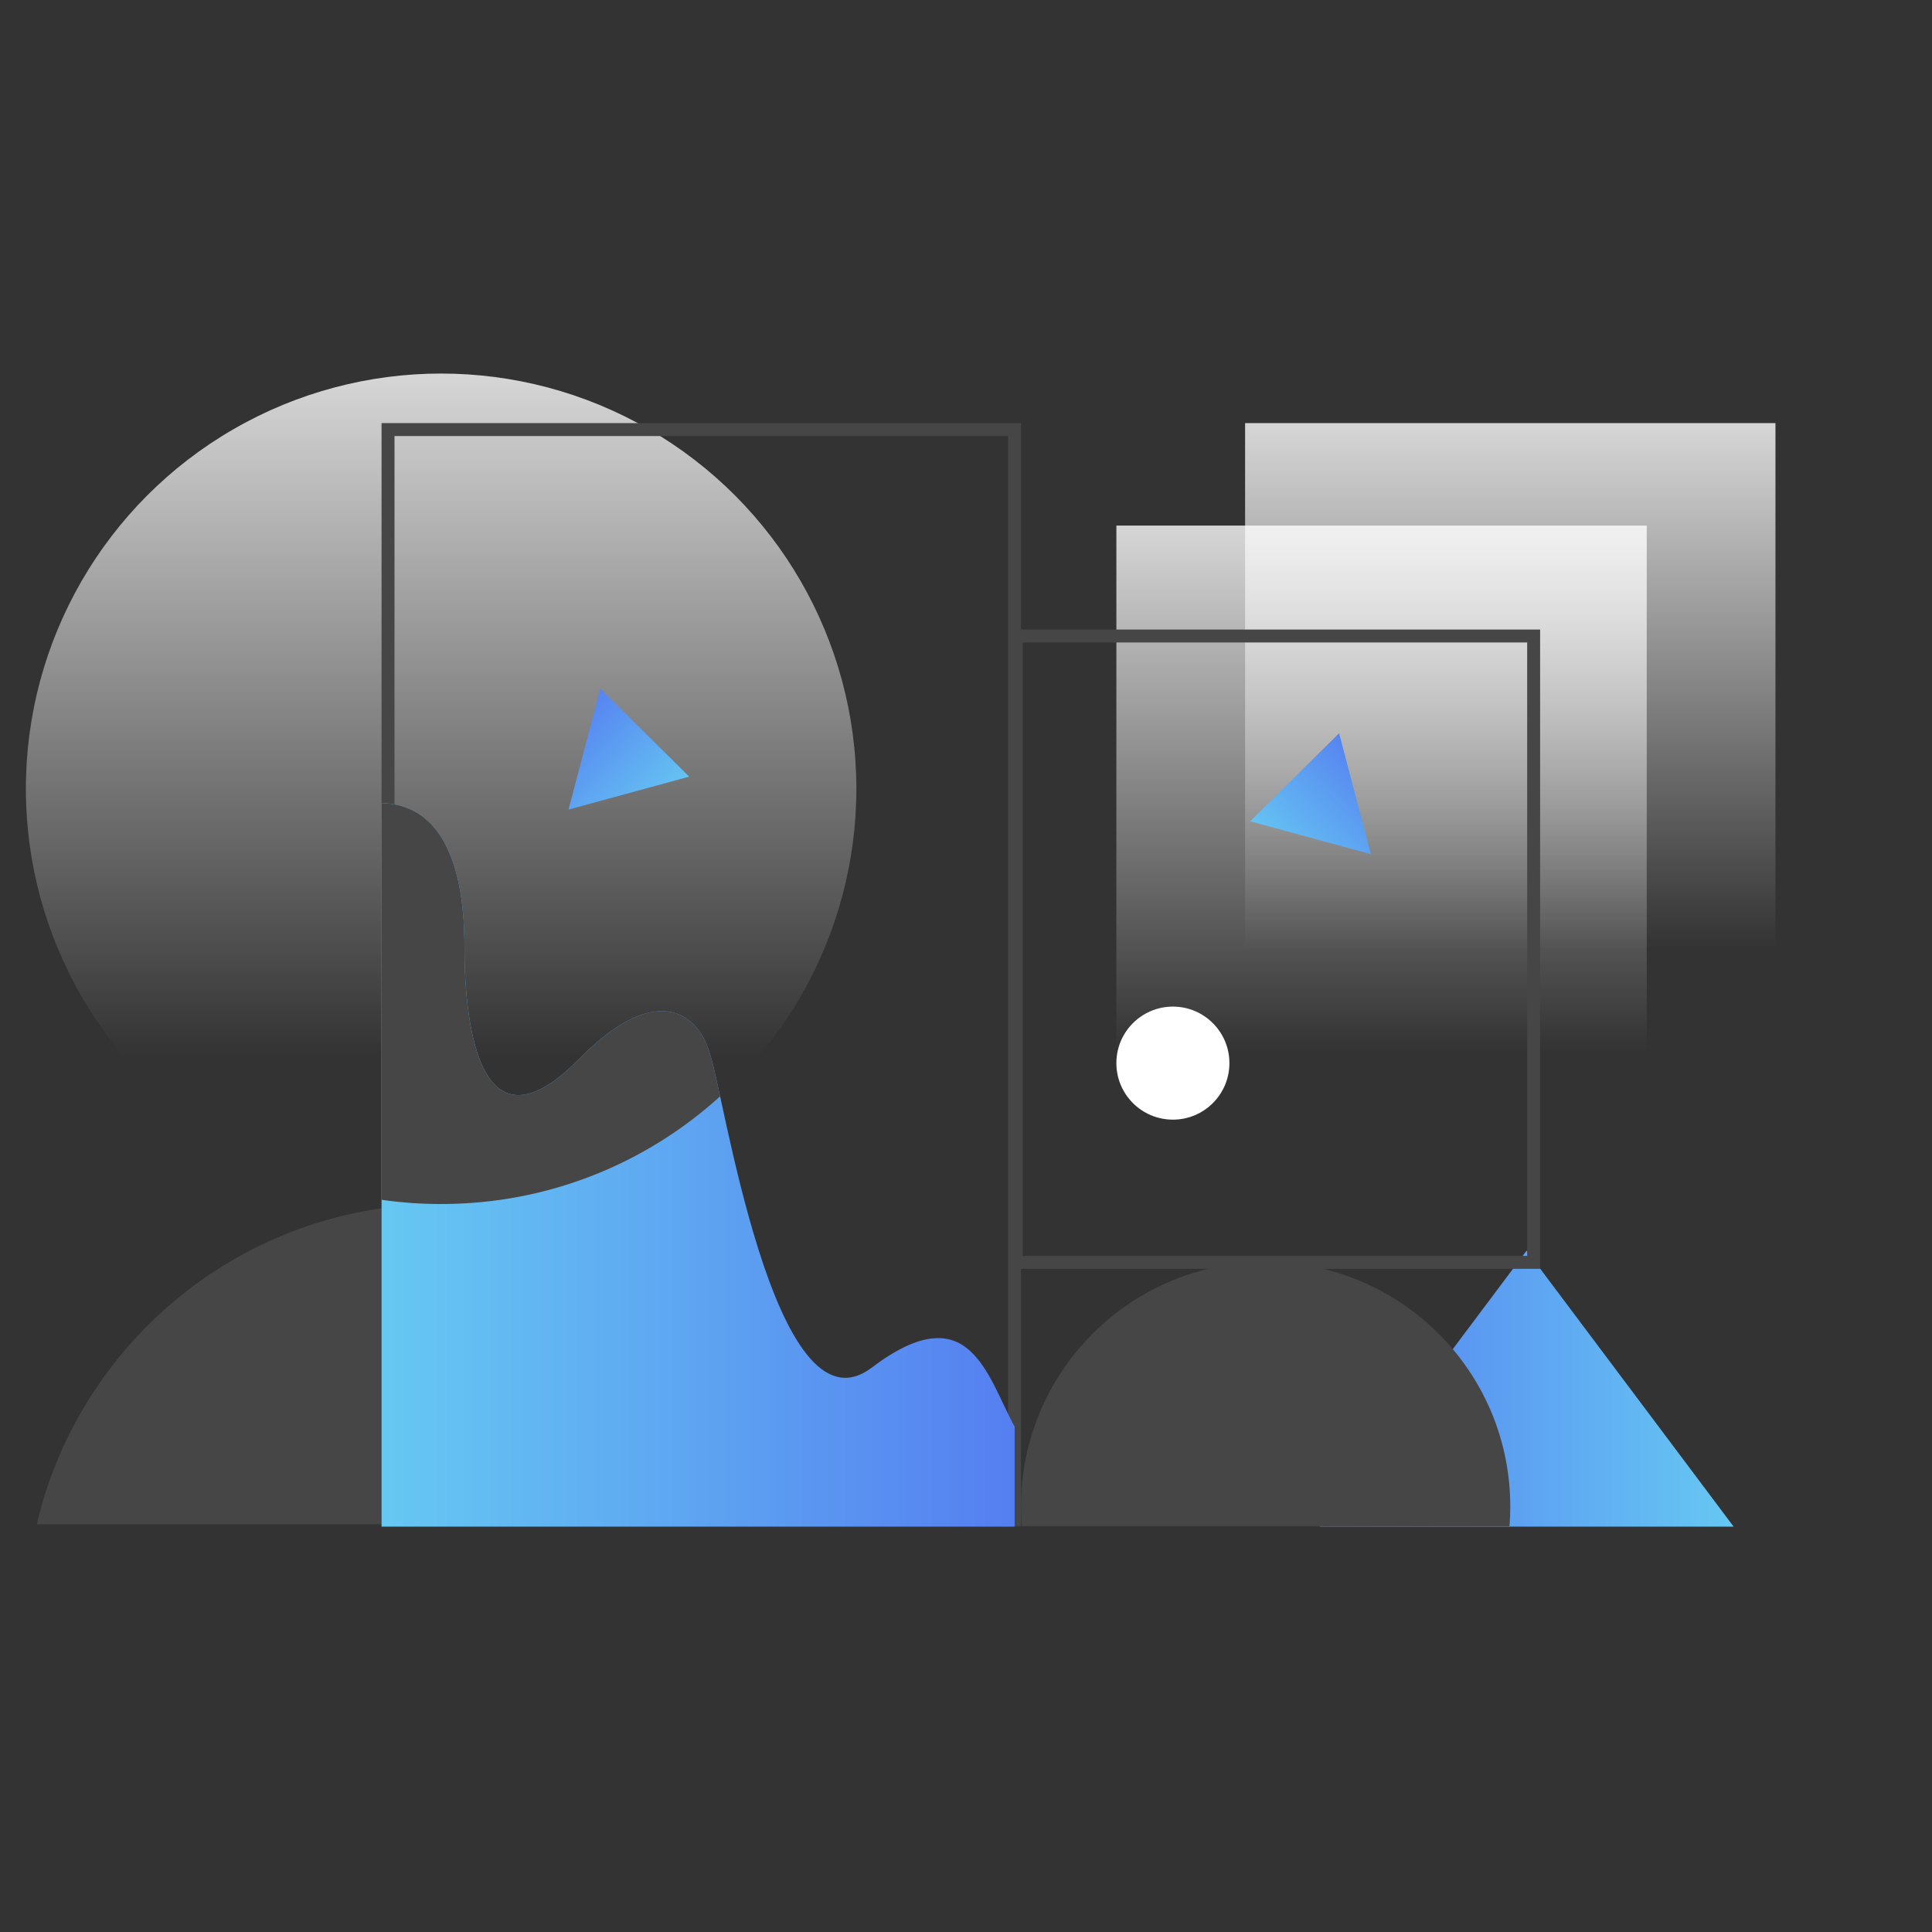 <svg width="224" height="224" viewBox="0 0 224 224" fill="none" xmlns="http://www.w3.org/2000/svg">
<rect x="0" y="0" width="224" height="224" fill="#333333" stroke="none"/>
<rect x="144.359" y="49.056" width="61.492" height="74.12" fill="url(#paint0_linear_10827_20976)"/>
<rect x="129.435" y="60.938" width="61.492" height="74.12" fill="url(#paint1_linear_10827_20976)"/>
<path d="M177 145L201 177H153L177 145Z" fill="url(#paint2_linear_10827_20976)"/>
<circle cx="51.144" cy="91.454" r="48.144" fill="url(#paint3_linear_10827_20976)"/>
<path d="M98.022 176.726H4.266C9.247 155.446 28.345 139.598 51.144 139.598C73.943 139.598 93.041 155.446 98.022 176.726Z" fill="#464646"/>
<rect x="44.989" y="49.806" width="72.637" height="126.4" stroke="#464646" stroke-width="1.5"/>
<rect x="117.822" y="73.74" width="59.992" height="72.62" stroke="#464646" stroke-width="1.5"/>
<path d="M175.016 176.956C175.075 176.208 175.105 175.452 175.105 174.688C175.105 159.023 162.406 146.324 146.741 146.324C131.076 146.324 118.377 159.023 118.377 174.688C118.377 175.452 118.407 176.208 118.466 176.956H175.016Z" fill="#464646"/>
<path d="M158.946 99.036L144.957 95.217L155.259 85.012L158.946 99.036Z" fill="url(#paint4_linear_10827_20976)"/>
<path d="M101.061 158.571C112.43 149.977 114.427 159.548 117.639 165.408V177H44.24V157.721V93.116C53.43 93.337 53.849 105.394 53.849 109.81C53.849 117.144 55.053 135.028 67.097 122.82C76.732 113.054 81.229 118.263 82.272 122.088C83.798 125.913 89.691 167.166 101.061 158.571Z" fill="url(#paint5_linear_10827_20976)"/>
<path fill-rule="evenodd" clip-rule="evenodd" d="M44.24 139.106V93.115C53.431 93.335 53.849 105.393 53.849 109.809C53.849 117.143 55.053 135.027 67.097 122.819C76.733 113.053 81.229 118.262 82.273 122.087C82.541 122.76 82.945 124.595 83.491 127.113C74.944 134.87 63.596 139.598 51.145 139.598C48.8 139.598 46.495 139.43 44.24 139.106Z" fill="#464646"/>
<circle cx="135.988" cy="123.261" r="6.553" fill="white"/>
<path d="M65.915 93.864L79.904 90.045L69.602 79.84L65.915 93.864Z" fill="url(#paint6_linear_10827_20976)"/>
<defs>
<linearGradient id="paint0_linear_10827_20976" x1="175.106" y1="33.828" x2="175.106" y2="123.176" gradientUnits="userSpaceOnUse">
<stop stop-color="white"/>
<stop offset="0.853" stop-color="white" stop-opacity="0"/>
</linearGradient>
<linearGradient id="paint1_linear_10827_20976" x1="160.181" y1="45.71" x2="160.181" y2="135.058" gradientUnits="userSpaceOnUse">
<stop stop-color="white"/>
<stop offset="0.853" stop-color="white" stop-opacity="0"/>
</linearGradient>
<linearGradient id="paint2_linear_10827_20976" x1="153" y1="161.162" x2="201" y2="161.162" gradientUnits="userSpaceOnUse">
<stop stop-color="#557FF1"/>
<stop offset="1" stop-color="#66C8F2"/>
</linearGradient>
<linearGradient id="paint3_linear_10827_20976" x1="51.144" y1="23.527" x2="51.144" y2="139.598" gradientUnits="userSpaceOnUse">
<stop stop-color="white"/>
<stop offset="0.853" stop-color="white" stop-opacity="0"/>
</linearGradient>
<linearGradient id="paint4_linear_10827_20976" x1="158.942" y1="87.137" x2="147.047" y2="98.92" gradientUnits="userSpaceOnUse">
<stop stop-color="#557FF1"/>
<stop offset="1" stop-color="#66C8F2"/>
</linearGradient>
<linearGradient id="paint5_linear_10827_20976" x1="117.639" y1="135.482" x2="44.24" y2="135.482" gradientUnits="userSpaceOnUse">
<stop stop-color="#557FF1"/>
<stop offset="1" stop-color="#66C8F2"/>
</linearGradient>
<linearGradient id="paint6_linear_10827_20976" x1="65.919" y1="81.965" x2="77.814" y2="93.748" gradientUnits="userSpaceOnUse">
<stop stop-color="#557FF1"/>
<stop offset="1" stop-color="#66C8F2"/>
</linearGradient>
</defs>
</svg>
